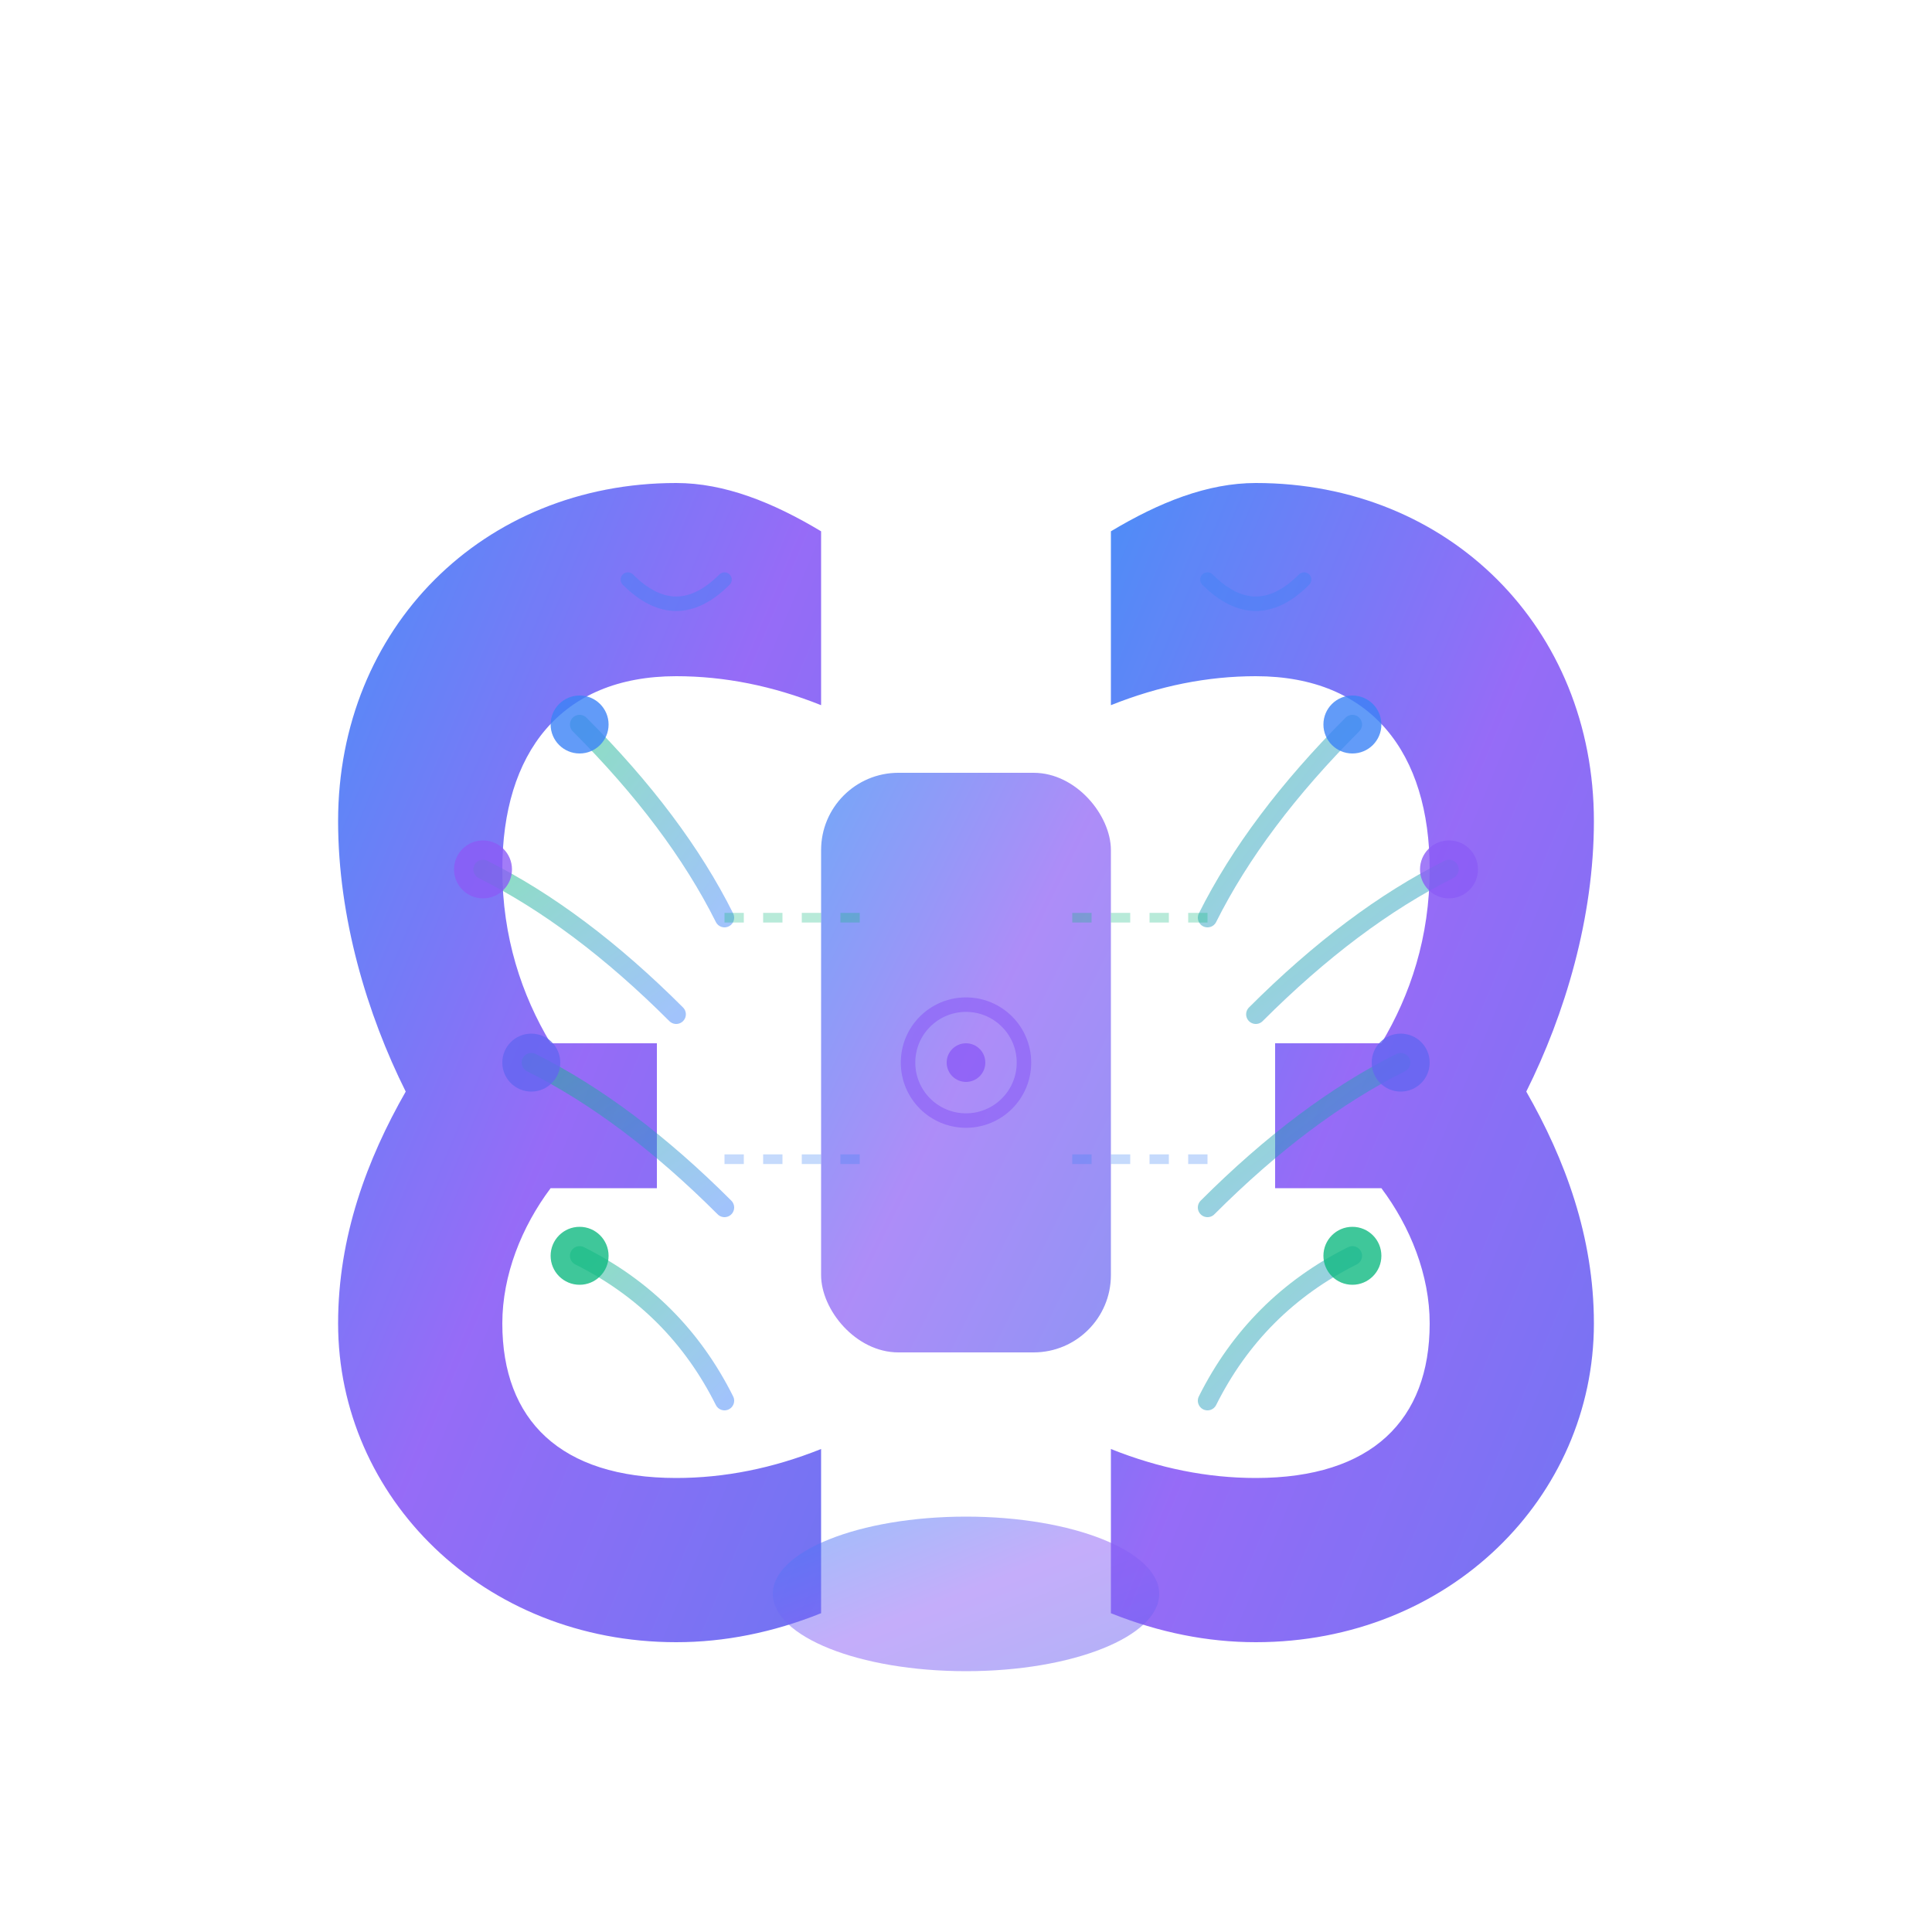 <svg xmlns="http://www.w3.org/2000/svg" viewBox="0 0 200 200" fill="none">
  <!-- Gradient Definitions -->
  <defs>
    <linearGradient id="brainGradient" x1="0%" y1="0%" x2="100%" y2="100%">
      <stop offset="0%" style="stop-color:#3b82f6;stop-opacity:1" />
      <stop offset="50%" style="stop-color:#8b5cf6;stop-opacity:1" />
      <stop offset="100%" style="stop-color:#6366f1;stop-opacity:1" />
    </linearGradient>
    <linearGradient id="neuralGradient" x1="0%" y1="0%" x2="100%" y2="100%">
      <stop offset="0%" style="stop-color:#10b981;stop-opacity:0.8" />
      <stop offset="100%" style="stop-color:#3b82f6;stop-opacity:0.8" />
    </linearGradient>
    <filter id="glow">
      <feGaussianBlur stdDeviation="2" result="coloredBlur"/>
      <feMerge>
        <feMergeNode in="coloredBlur"/>
        <feMergeNode in="SourceGraphic"/>
      </feMerge>
    </filter>
  </defs>
  
  <!-- Brain Outline - Left Hemisphere -->
  <path d="M 70 50 
           C 50 50, 35 65, 35 85
           C 35 95, 38 105, 42 113
           C 38 120, 35 128, 35 137
           C 35 155, 50 170, 70 170
           C 75 170, 80 169, 85 167
           L 85 150
           C 80 152, 75 153, 70 153
           C 58 153, 52 147, 52 137
           C 52 132, 54 127, 57 123
           L 68 123
           L 68 108
           L 57 108
           C 54 103, 52 97, 52 90
           C 52 78, 58 70, 70 70
           C 75 70, 80 71, 85 73
           L 85 55
           C 80 52, 75 50, 70 50 Z"
        fill="url(#brainGradient)" 
        opacity="0.95"
        filter="url(#glow)"/>
  
  <!-- Brain Outline - Right Hemisphere -->
  <path d="M 130 50
           C 150 50, 165 65, 165 85
           C 165 95, 162 105, 158 113
           C 162 120, 165 128, 165 137
           C 165 155, 150 170, 130 170
           C 125 170, 120 169, 115 167
           L 115 150
           C 120 152, 125 153, 130 153
           C 142 153, 148 147, 148 137
           C 148 132, 146 127, 143 123
           L 132 123
           L 132 108
           L 143 108
           C 146 103, 148 97, 148 90
           C 148 78, 142 70, 130 70
           C 125 70, 120 71, 115 73
           L 115 55
           C 120 52, 125 50, 130 50 Z"
        fill="url(#brainGradient)" 
        opacity="0.95"
        filter="url(#glow)"/>
  
  <!-- Central Connection (Corpus Callosum) -->
  <rect x="85" y="80" width="30" height="60" 
        fill="url(#brainGradient)" 
        opacity="0.7"
        rx="8"/>
  
  <!-- Neural Network Lines - Left -->
  <g opacity="0.6" stroke="url(#neuralGradient)" stroke-width="2" fill="none">
    <path d="M 60 75 Q 70 85, 75 95" stroke-linecap="round"/>
    <path d="M 50 90 Q 60 95, 70 105" stroke-linecap="round"/>
    <path d="M 55 110 Q 65 115, 75 125" stroke-linecap="round"/>
    <path d="M 60 130 Q 70 135, 75 145" stroke-linecap="round"/>
  </g>
  
  <!-- Neural Network Lines - Right -->
  <g opacity="0.6" stroke="url(#neuralGradient)" stroke-width="2" fill="none">
    <path d="M 140 75 Q 130 85, 125 95" stroke-linecap="round"/>
    <path d="M 150 90 Q 140 95, 130 105" stroke-linecap="round"/>
    <path d="M 145 110 Q 135 115, 125 125" stroke-linecap="round"/>
    <path d="M 140 130 Q 130 135, 125 145" stroke-linecap="round"/>
  </g>
  
  <!-- Neural Nodes - Left -->
  <circle cx="60" cy="75" r="3" fill="#3b82f6" opacity="0.8"/>
  <circle cx="50" cy="90" r="3" fill="#8b5cf6" opacity="0.8"/>
  <circle cx="55" cy="110" r="3" fill="#6366f1" opacity="0.8"/>
  <circle cx="60" cy="130" r="3" fill="#10b981" opacity="0.8"/>
  
  <!-- Neural Nodes - Right -->
  <circle cx="140" cy="75" r="3" fill="#3b82f6" opacity="0.8"/>
  <circle cx="150" cy="90" r="3" fill="#8b5cf6" opacity="0.8"/>
  <circle cx="145" cy="110" r="3" fill="#6366f1" opacity="0.8"/>
  <circle cx="140" cy="130" r="3" fill="#10b981" opacity="0.8"/>
  
  <!-- Frontal Lobe Detail Lines -->
  <g opacity="0.4" stroke="#3b82f6" stroke-width="1.5" fill="none">
    <path d="M 65 60 Q 70 65, 75 60" stroke-linecap="round"/>
    <path d="M 125 60 Q 130 65, 135 60" stroke-linecap="round"/>
  </g>
  
  <!-- Cerebellum Suggestion -->
  <ellipse cx="100" cy="165" rx="20" ry="8" 
           fill="url(#brainGradient)" 
           opacity="0.5"/>
  
  <!-- Synaptic Connections (decorative) -->
  <g opacity="0.3">
    <line x1="75" y1="95" x2="90" y2="95" stroke="#10b981" stroke-width="1" stroke-dasharray="2,2"/>
    <line x1="125" y1="95" x2="110" y2="95" stroke="#10b981" stroke-width="1" stroke-dasharray="2,2"/>
    <line x1="75" y1="120" x2="90" y2="120" stroke="#3b82f6" stroke-width="1" stroke-dasharray="2,2"/>
    <line x1="125" y1="120" x2="110" y2="120" stroke="#3b82f6" stroke-width="1" stroke-dasharray="2,2"/>
  </g>
  
  <!-- Central Processing Unit Symbol -->
  <circle cx="100" cy="110" r="6" 
          fill="none" 
          stroke="#8b5cf6" 
          stroke-width="1.5" 
          opacity="0.6"/>
  <circle cx="100" cy="110" r="2" 
          fill="#8b5cf6" 
          opacity="0.8"/>
</svg>
